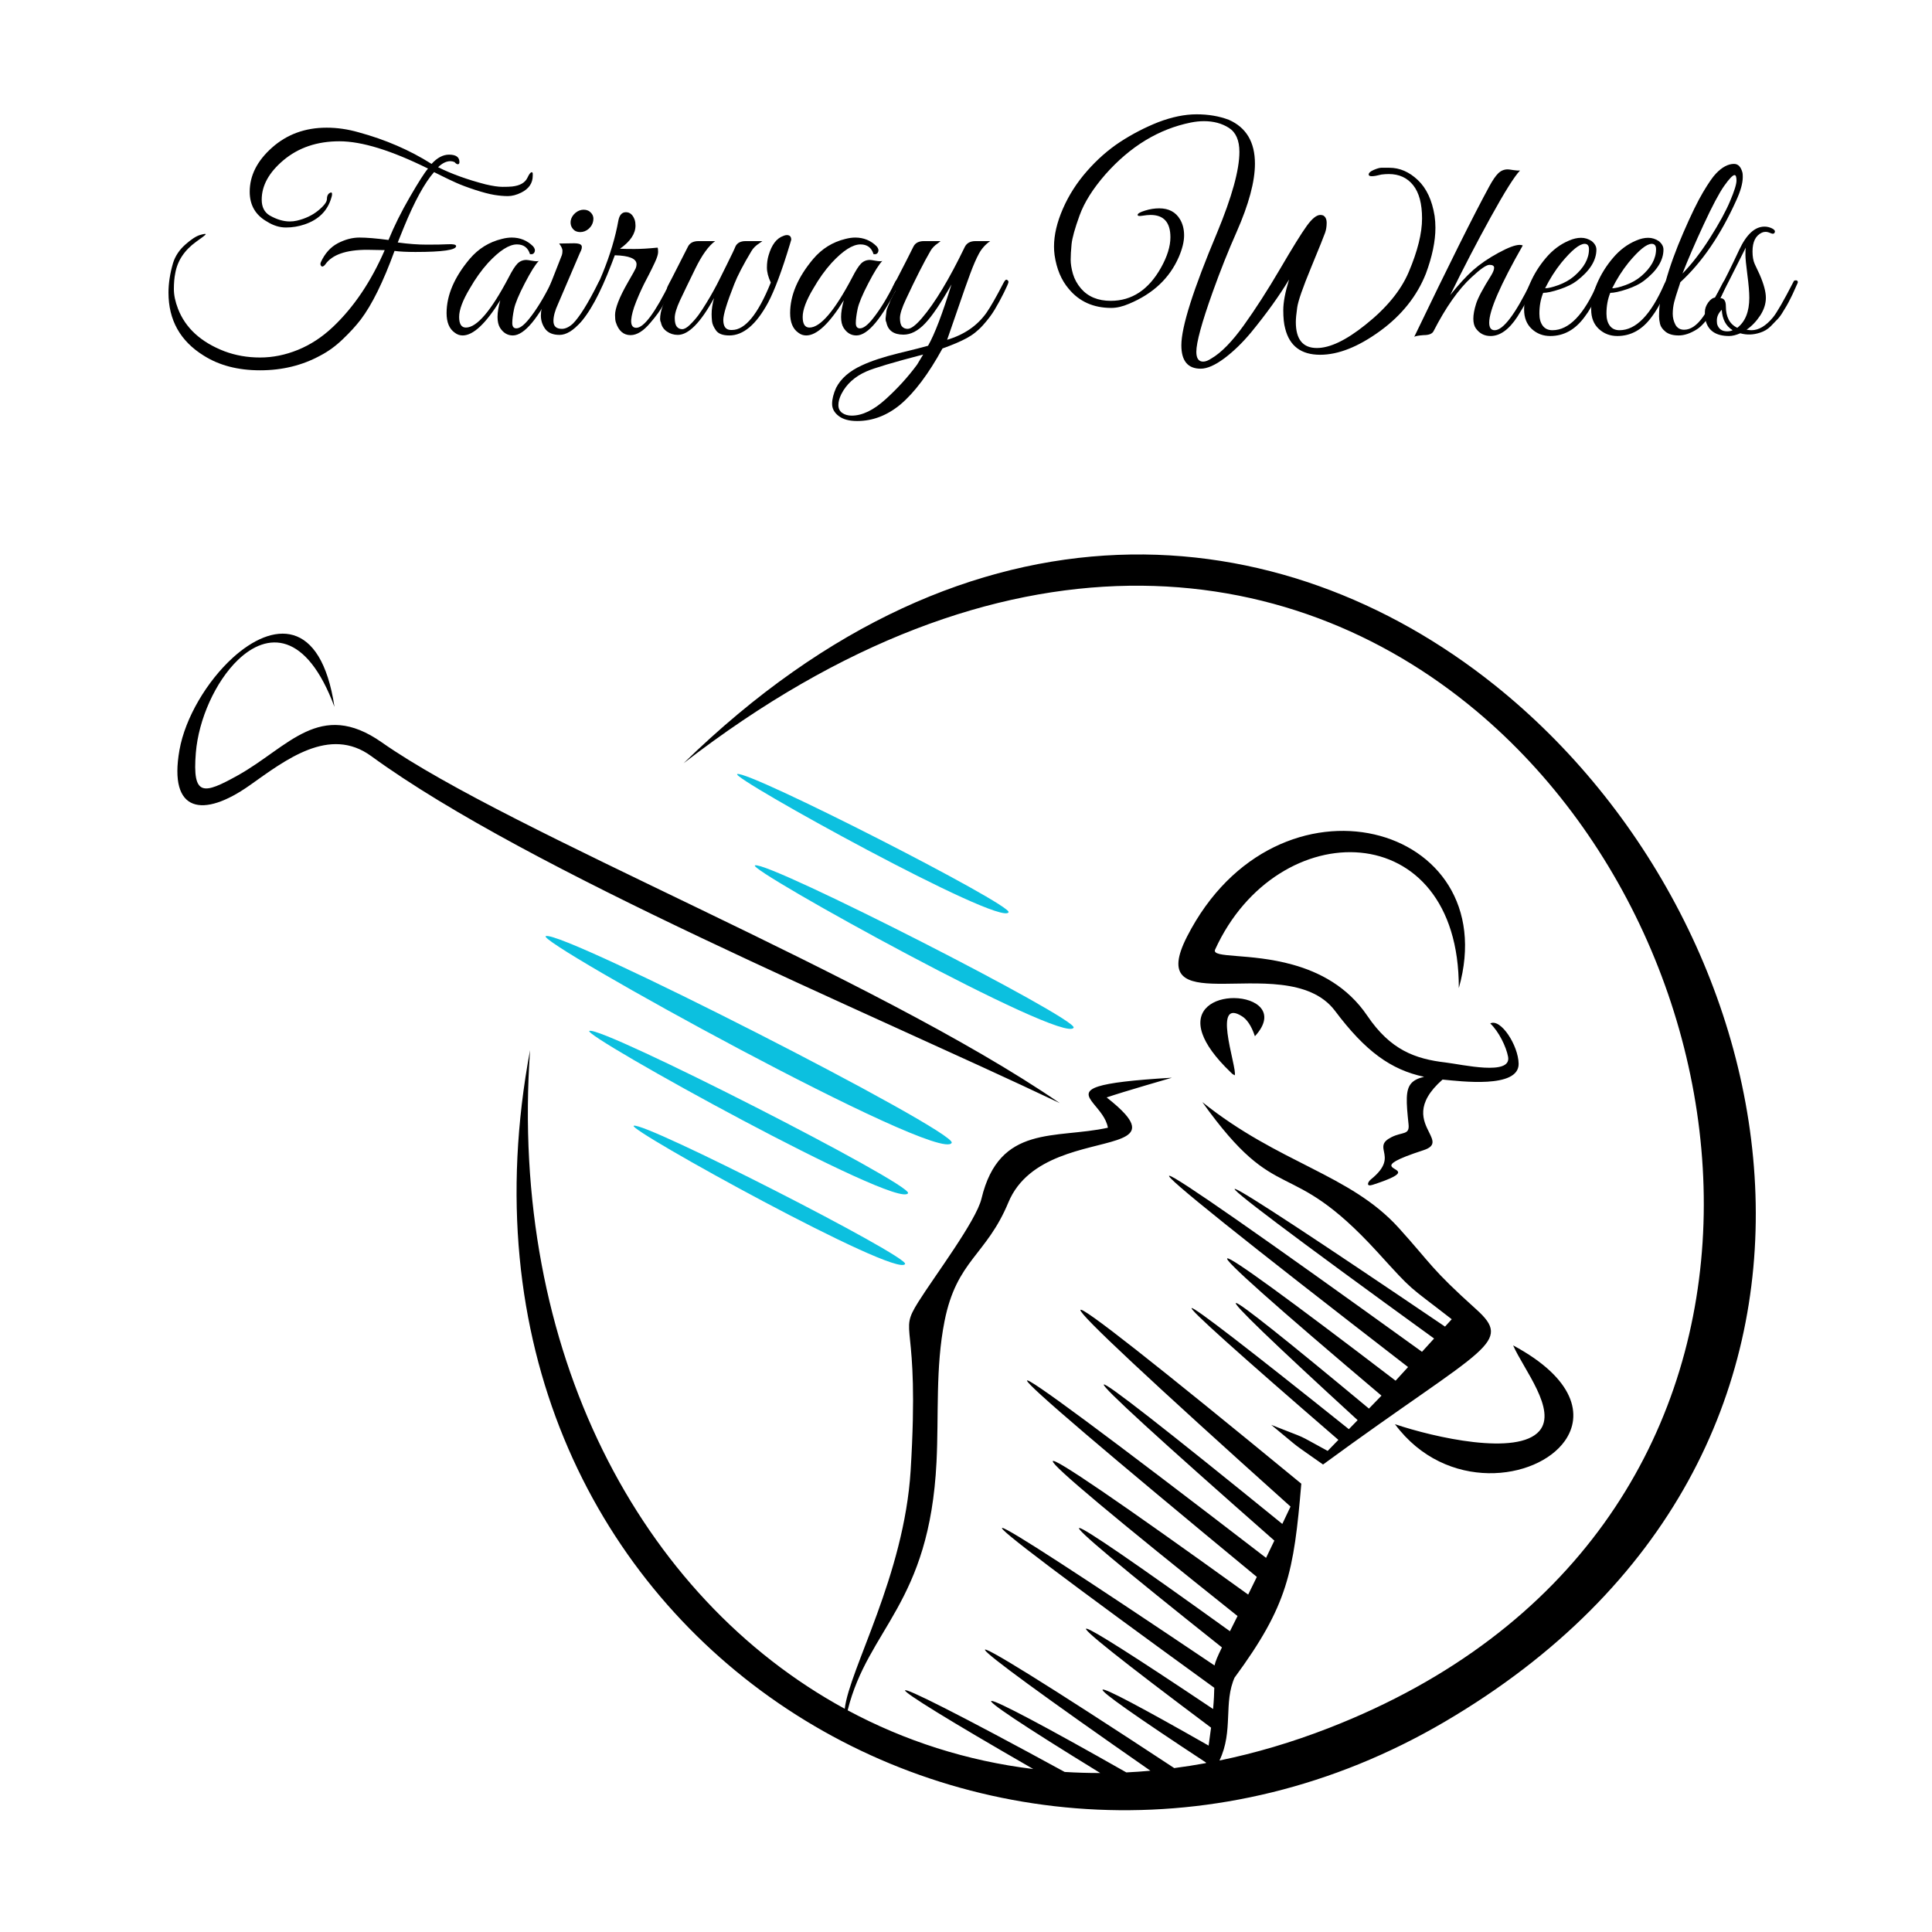 <svg xmlns="http://www.w3.org/2000/svg" xmlns:xlink="http://www.w3.org/1999/xlink" width="500" zoomAndPan="magnify" viewBox="0 0 375 375" height="500" preserveAspectRatio="xMidYMid meet" version="1.0"><defs><g/><clipPath id="f293492622"><path d="M 34.43 107.621 L 340.797 107.621 L 340.797 351.363 L 34.43 351.363 Z M 34.43 107.621 " clip-rule="nonzero"/></clipPath></defs><path fill="#0cc0df" d="M 114.406 200.094 C 116.91 199.164 177.086 229.875 176.25 231.59 C 174.59 235.012 112.59 200.762 114.406 200.094 Z M 123.012 218.508 C 125.145 217.719 176.391 243.871 175.68 245.332 C 174.262 248.246 121.461 219.078 123.012 218.508 Z M 146.547 167.973 C 149.051 167.039 209.227 197.75 208.391 199.465 C 206.727 202.887 144.727 168.637 146.547 167.973 Z M 143.098 150.246 C 141.547 150.816 194.352 179.98 195.766 177.066 C 196.477 175.609 145.23 149.453 143.098 150.246 Z M 105.945 181.699 C 103.629 182.551 182.605 226.176 184.723 221.816 C 185.785 219.637 109.137 180.516 105.945 181.699 " fill-opacity="1" fill-rule="evenodd"/><g clip-path="url(#f293492622)"><path fill="#000000" d="M 270.758 276.434 C 280.684 289.801 298.27 287.352 303.723 279.695 C 307.254 274.734 305.703 267.59 293.695 261.137 C 295.738 265.785 302.262 273.715 298.793 277.746 C 294.551 282.668 278.445 279.027 270.758 276.434 Z M 64.922 137.207 C 62.297 119.781 52.863 120.699 45.195 127.656 C 40.195 132.199 35.941 139.316 34.832 145.59 C 32.676 157.781 39.438 158.824 48.492 152.414 C 55.445 147.492 63.961 140.852 72.059 146.762 C 102.707 169.113 168.008 196.176 205.699 214.109 C 169.34 189.184 99.371 161.797 74.078 144.074 C 62.07 135.668 55.973 145.035 46.16 150.5 C 39.48 154.219 37.312 154.684 38.012 146.117 C 38.539 139.617 41.832 132.281 46.172 128.105 C 51.906 122.586 59.473 122.566 64.922 137.207 Z M 243.578 201.133 C 242.852 198.957 241.953 197.82 241.102 197.277 C 238.258 195.461 237.902 197.637 238.262 200.566 C 238.668 203.871 239.98 208.141 239.648 208.715 L 239.637 208.715 C 239.016 208.32 239.32 208.562 238.863 208.121 C 235.785 205.16 234.098 202.695 233.395 200.691 C 231.688 195.848 235.699 193.703 239.535 193.727 C 243.805 193.75 247.863 196.461 243.578 201.133 Z M 280.477 257.492 L 281.781 256.062 C 272.875 249.133 274.664 251.043 267.316 242.977 C 249.816 223.836 248.293 234.828 233.371 213.914 C 248.293 225.879 262.012 227.871 271.48 238.32 C 278.004 245.547 277.637 246.129 286.516 254.121 C 290.113 257.352 290.562 259.18 286.57 262.758 C 282.297 266.594 272.906 272.457 256.801 284.262 C 249.965 279.422 253.324 281.984 246.742 276.562 C 254.559 279.676 250.922 277.949 257.699 281.621 L 259.781 279.48 C 240.188 262.547 230.699 254.02 231.312 253.898 C 231.906 253.777 242.078 261.613 261.812 277.402 L 263.516 275.652 C 246.859 260.391 239 252.812 239.938 252.914 C 240.812 253.012 249.406 259.844 265.711 273.406 L 268.145 270.895 C 247.352 253.312 237.379 244.426 238.23 244.25 C 239.051 244.078 249.938 251.992 270.883 267.992 L 273.305 265.344 C 241.141 240.484 225.703 228.109 226.984 228.215 C 228.199 228.316 244.543 239.703 276.008 262.383 L 278.355 259.805 C 250.707 239.766 237.875 230.098 239.84 230.805 C 241.59 231.438 255.145 240.332 280.477 257.492 Z M 132.684 148.148 C 188.719 93.461 248.906 100.047 290.062 132.934 C 349.336 180.289 369.152 282.184 280.348 334.234 C 193.586 385.082 81.672 317.164 102.887 203.832 C 98.797 262.117 124.211 310.004 163.965 331.668 C 164.867 323.973 175.504 305.777 176.754 285.438 C 178.602 255.375 174.133 259.25 178.266 252.672 C 181.395 247.691 189.48 236.965 190.504 232.66 C 193.977 218.133 204.91 221.125 215.043 218.891 C 214.723 217.02 213.297 215.516 212.301 214.281 C 211.105 212.805 210.531 211.719 213.227 210.867 C 215.398 210.184 219.684 209.648 227.469 209.184 C 227.273 209.246 218.082 211.887 214.801 213.012 C 216.418 214.281 217.594 215.348 218.391 216.246 C 220.887 219.078 219.672 220.312 216.758 221.293 C 211.227 223.164 199.578 224.121 195.73 233.379 C 191.445 243.707 185.695 244.562 183.336 256.43 C 181.551 265.414 182.23 274.641 181.777 283.754 C 180.41 311.402 168.496 315.988 164.531 331.969 C 175.555 337.887 187.668 341.801 200.555 343.367 C 183.918 333.797 175.703 328.676 175.672 328.117 C 175.629 327.492 186.078 332.707 206.652 343.934 C 208.93 344.074 211.234 344.145 213.559 344.141 C 198.191 334.715 191.289 330.035 192.516 330.152 C 193.707 330.266 202.508 334.875 218.621 344.023 C 220.168 343.953 221.73 343.836 223.293 343.695 C 202.391 329.152 191.699 321.285 191.195 320.289 C 190.625 319.172 202.879 326.703 227.918 343.184 C 229.953 342.918 232.004 342.598 234.062 342.219 L 234.086 342.109 C 220.266 333.02 213.582 328.301 214.023 327.961 C 214.449 327.641 221.305 331.254 234.594 338.82 C 234.777 337.547 234.938 336.387 235.066 335.336 C 217.562 322.223 209.523 315.82 210.953 316.129 C 212.164 316.398 220.34 321.594 235.461 331.719 C 235.621 329.957 235.676 328.625 235.691 327.598 C 206.91 306.723 193.207 296.379 194.57 296.57 C 195.809 296.746 209.539 305.648 235.742 323.27 C 235.906 322.488 236.301 321.555 237.176 319.762 C 217.617 304.207 208.402 296.484 209.52 296.582 C 210.555 296.672 220.293 303.355 238.73 316.621 L 240.207 313.672 C 216.188 294.508 204.238 284.492 204.344 283.629 C 204.449 282.754 217.098 291.375 242.27 309.508 L 243.949 306.078 C 214.43 281.703 199.559 269.012 199.348 268.004 C 199.133 266.965 214.594 278.418 245.742 302.379 L 247.352 299.031 C 224.906 279.289 213.879 269.188 214.246 268.738 C 214.613 268.301 226.16 277.312 248.895 295.793 L 250.492 292.426 C 223.109 267.852 209.52 255.137 209.711 254.27 C 209.902 253.398 224.191 264.633 252.582 287.984 C 251.125 305.223 249.945 311.602 239.637 325.617 L 239.688 325.484 C 237.395 330.527 239.473 335.914 236.699 341.711 C 243.664 340.281 250.746 338.199 257.918 335.41 C 354.258 297.957 345.512 187.336 286.512 137.961 C 250.094 107.48 194.512 100.336 132.684 148.148 Z M 283.156 191.789 C 292.223 159.777 247.891 147.578 230.402 181.797 C 226.324 189.785 230.199 190.883 236.445 190.949 C 243.73 191.02 254.238 189.695 259.137 196.219 C 265.016 204.047 269.953 207.633 276.418 209.008 C 275.273 209.277 274.484 209.66 273.957 210.234 C 272.781 211.527 272.938 213.836 273.398 218.215 C 273.629 220.363 272.242 219.641 270.109 220.711 C 268.238 221.645 268.414 222.477 268.629 223.539 C 268.887 224.809 269.207 226.414 266.094 228.918 C 265.465 229.426 265.094 230.414 266.457 229.965 C 268.418 229.328 269.652 228.836 270.395 228.449 C 271.824 227.703 271.426 227.336 270.871 226.996 C 270.23 226.598 269.379 226.227 270.969 225.328 C 271.848 224.828 273.477 224.172 276.305 223.25 C 278.684 222.473 278.184 221.387 277.402 219.816 C 276.281 217.566 274.586 214.312 279.996 209.543 C 283.438 209.863 294.84 211.352 294.766 206.469 C 294.711 202.93 291.293 197.613 289.258 198.648 C 290.918 200.219 292.359 203.168 292.719 205.125 C 293.41 208.879 283.754 206.602 280.625 206.234 C 274.648 205.539 269.883 203.785 265.402 197.172 C 261.551 191.477 256.082 188.68 250.898 187.238 C 242.629 184.93 235.059 186.051 235.855 184.305 C 247.934 157.832 283.242 158.141 283.156 191.789 " fill-opacity="1" fill-rule="evenodd"/></g><g fill="#000000" fill-opacity="1"><g transform="translate(30, 65.001)"><g><path d="M 53.078 -32.281 C 45.953 -35.812 40.219 -37.578 35.875 -37.578 C 31.539 -37.578 27.91 -36.344 24.984 -33.875 C 22.191 -31.508 20.797 -28.969 20.797 -26.25 C 20.797 -24.832 21.305 -23.812 22.328 -23.188 C 23.703 -22.406 25.008 -22.016 26.25 -22.016 C 26.707 -22.016 27.164 -22.066 27.625 -22.172 C 29.25 -22.555 30.625 -23.207 31.75 -24.125 C 32.883 -25.051 33.453 -25.797 33.453 -26.359 C 33.453 -26.922 33.617 -27.305 33.953 -27.516 C 34.285 -27.734 34.453 -27.664 34.453 -27.312 C 34.453 -27.094 34.398 -26.844 34.297 -26.562 C 33.555 -24.062 31.828 -22.352 29.109 -21.438 C 27.941 -21.039 26.738 -20.844 25.5 -20.844 C 24.27 -20.844 23.055 -21.219 21.859 -21.969 C 19.598 -23.238 18.469 -25.176 18.469 -27.781 C 18.469 -30.926 19.914 -33.785 22.812 -36.359 C 25.707 -38.93 29.234 -40.219 33.391 -40.219 C 35.441 -40.219 37.504 -39.922 39.578 -39.328 C 44.805 -37.91 49.535 -35.863 53.766 -33.188 C 54.859 -34.383 55.988 -34.984 57.156 -34.984 C 58.457 -34.984 59.129 -34.539 59.172 -33.656 C 59.203 -33.27 59.078 -33.094 58.797 -33.125 C 58.617 -33.164 58.426 -33.305 58.219 -33.547 C 57.938 -33.66 57.672 -33.719 57.422 -33.719 C 56.641 -33.719 55.844 -33.328 55.031 -32.547 C 57.645 -31.242 60.719 -30.133 64.25 -29.219 C 65.625 -28.895 66.719 -28.734 67.531 -28.734 C 68.344 -28.734 68.957 -28.754 69.375 -28.797 C 70.926 -28.961 71.93 -29.539 72.391 -30.531 C 72.641 -31.062 72.859 -31.391 73.047 -31.516 C 73.242 -31.641 73.363 -31.578 73.406 -31.328 C 73.406 -31.223 73.406 -31.082 73.406 -30.906 C 73.406 -29.457 72.664 -28.363 71.188 -27.625 C 70.258 -27.164 69.391 -26.938 68.578 -26.938 C 67.773 -26.938 66.895 -27.016 65.938 -27.172 C 64.988 -27.328 63.754 -27.648 62.234 -28.141 C 60.711 -28.641 59.477 -29.102 58.531 -29.531 C 57.582 -29.957 56.648 -30.398 55.734 -30.859 L 54.25 -31.594 C 52.414 -29.508 50.457 -25.926 48.375 -20.844 C 47.695 -19.156 47.305 -18.188 47.203 -17.938 C 49.254 -17.656 51.145 -17.516 52.875 -17.516 C 54.602 -17.516 55.969 -17.539 56.969 -17.594 C 57.977 -17.645 58.5 -17.531 58.531 -17.25 C 58.562 -16.477 55.93 -16.094 50.641 -16.094 C 48.953 -16.094 47.598 -16.16 46.578 -16.297 C 44.391 -10.297 42.203 -5.852 40.016 -2.969 C 39.098 -1.77 37.945 -0.508 36.562 0.812 C 35.188 2.145 33.723 3.211 32.172 4.016 C 28.68 5.922 24.785 6.875 20.484 6.875 C 16.18 6.875 12.531 5.922 9.531 4.016 C 4.977 1.191 2.703 -2.879 2.703 -8.203 C 2.703 -10.004 3 -11.926 3.594 -13.969 C 4.02 -15.312 4.805 -16.492 5.953 -17.516 C 7.098 -18.535 8.055 -19.16 8.828 -19.391 C 9.609 -19.617 9.973 -19.66 9.922 -19.516 C 9.867 -19.379 9.258 -18.906 8.094 -18.094 C 5.801 -16.438 4.441 -14.391 4.016 -11.953 C 3.836 -11.078 3.75 -10.055 3.75 -8.891 C 3.75 -7.723 4.016 -6.453 4.547 -5.078 C 5.992 -1.336 8.992 1.41 13.547 3.172 C 15.703 3.984 18.016 4.391 20.484 4.391 C 22.953 4.391 25.398 3.895 27.828 2.906 C 30.266 1.914 32.523 0.438 34.609 -1.531 C 38.672 -5.375 42.023 -10.348 44.672 -16.453 L 41.281 -16.516 C 37.156 -16.516 34.438 -15.562 33.125 -13.656 C 32.812 -13.27 32.555 -13.172 32.359 -13.359 C 32.172 -13.555 32.145 -13.812 32.281 -14.125 C 33.062 -15.82 34.156 -17.039 35.562 -17.781 C 36.977 -18.52 38.379 -18.891 39.766 -18.891 C 41.16 -18.891 43.039 -18.734 45.406 -18.422 C 46.5 -21.098 47.883 -23.883 49.562 -26.781 C 51.238 -29.676 52.41 -31.508 53.078 -32.281 Z M 53.078 -32.281 "/></g></g></g><g fill="#000000" fill-opacity="1"><g transform="translate(85.462, 65.001)"><g><path d="M 19.109 -14.344 C 18.473 -13.707 17.57 -12.27 16.406 -10.031 C 15.238 -7.789 14.539 -6.113 14.312 -5 C 14.082 -3.883 13.969 -2.984 13.969 -2.297 C 13.969 -1.609 14.234 -1.266 14.766 -1.266 C 15.43 -1.266 16.258 -1.883 17.25 -3.125 C 18.695 -4.926 20.129 -7.27 21.547 -10.156 C 21.68 -10.477 21.836 -10.656 22.016 -10.688 C 22.297 -10.789 22.438 -10.688 22.438 -10.375 C 22.438 -10.195 22.383 -9.984 22.281 -9.734 C 19.031 -3.172 16.297 0.109 14.078 0.109 C 13.055 0.109 12.227 -0.383 11.594 -1.375 C 11.27 -1.906 11.109 -2.609 11.109 -3.484 C 11.109 -4.367 11.285 -5.445 11.641 -6.719 C 8.816 -2.164 6.383 0.109 4.344 0.109 C 3.781 0.109 3.27 -0.066 2.812 -0.422 C 1.75 -1.16 1.219 -2.43 1.219 -4.234 C 1.219 -7.691 2.719 -11.203 5.719 -14.766 C 7.406 -16.742 9.484 -18.031 11.953 -18.625 C 12.629 -18.801 13.266 -18.891 13.859 -18.891 C 15.484 -18.891 16.863 -18.328 18 -17.203 C 18.344 -16.816 18.441 -16.445 18.297 -16.094 C 18.16 -15.738 17.863 -15.598 17.406 -15.672 C 17.02 -16.93 16.176 -17.562 14.875 -17.562 C 13.352 -17.562 11.484 -16.363 9.266 -13.969 C 7.992 -12.562 6.812 -10.906 5.719 -9 C 4.344 -6.707 3.656 -4.867 3.656 -3.484 C 3.656 -2.109 4.094 -1.422 4.969 -1.422 C 7.094 -1.422 9.863 -4.672 13.281 -11.172 C 13.945 -12.473 14.508 -13.359 14.969 -13.828 C 15.438 -14.305 16.02 -14.547 16.719 -14.547 C 16.863 -14.547 17.227 -14.492 17.812 -14.391 C 18.395 -14.285 18.828 -14.27 19.109 -14.344 Z M 19.109 -14.344 "/></g></g></g><g fill="#000000" fill-opacity="1"><g transform="translate(103.985, 65.001)"><g><path d="M 10.266 -20.578 C 9.773 -20.16 9.227 -19.953 8.625 -19.953 C 8.031 -19.953 7.555 -20.16 7.203 -20.578 C 6.848 -21.004 6.707 -21.52 6.781 -22.125 C 6.883 -22.719 7.18 -23.227 7.672 -23.656 C 8.172 -24.082 8.719 -24.297 9.312 -24.297 C 9.914 -24.297 10.398 -24.082 10.766 -23.656 C 11.141 -23.227 11.27 -22.711 11.156 -22.109 C 11.051 -21.516 10.754 -21.004 10.266 -20.578 Z M 5.078 -1.172 C 5.754 -1.172 6.461 -1.504 7.203 -2.172 C 8.504 -3.473 10.16 -6.133 12.172 -10.156 C 12.422 -10.688 12.664 -10.848 12.906 -10.641 C 12.977 -10.566 13.016 -10.453 13.016 -10.297 C 13.016 -10.141 12.875 -9.75 12.594 -9.125 C 12.312 -8.508 12.055 -7.953 11.828 -7.453 C 11.598 -6.961 11.156 -6.16 10.5 -5.047 C 9.852 -3.941 9.266 -3.086 8.734 -2.484 C 7.285 -0.828 5.914 0 4.625 0 C 3.344 0 2.414 -0.383 1.844 -1.156 C 1.281 -1.938 1 -2.801 1 -3.75 C 1 -4.707 1.227 -5.75 1.688 -6.875 L 5.078 -15.5 C 5.148 -15.719 5.188 -16 5.188 -16.344 C 5.188 -16.695 4.973 -17.16 4.547 -17.734 L 7.469 -17.781 C 8.27 -17.781 8.742 -17.629 8.891 -17.328 C 9.035 -17.023 8.93 -16.555 8.578 -15.922 L 4.344 -6.031 C 3.738 -4.727 3.438 -3.617 3.438 -2.703 C 3.438 -1.68 3.984 -1.172 5.078 -1.172 Z M 5.078 -1.172 "/></g></g></g><g fill="#000000" fill-opacity="1"><g transform="translate(113.193, 65.001)"><g><path d="M 10.156 -21.219 C 10.156 -19.633 9.148 -18.133 7.141 -16.719 C 7.848 -16.688 8.789 -16.672 9.969 -16.672 C 11.156 -16.672 12.645 -16.758 14.438 -16.938 C 14.508 -16.832 14.547 -16.551 14.547 -16.094 C 14.547 -15.633 14.332 -14.953 13.906 -14.047 C 13.488 -13.148 13.109 -12.375 12.766 -11.719 C 12.43 -11.07 12.113 -10.457 11.812 -9.875 C 11.52 -9.289 11.188 -8.57 10.812 -7.719 C 10.445 -6.875 10.141 -6.098 9.891 -5.391 C 9.004 -2.711 9.145 -1.375 10.312 -1.375 C 11.789 -1.375 13.977 -4.32 16.875 -10.219 C 17.125 -10.676 17.328 -10.848 17.484 -10.734 C 17.641 -10.629 17.719 -10.5 17.719 -10.344 C 17.719 -10.188 17.488 -9.641 17.031 -8.703 C 16.57 -7.766 16.078 -6.801 15.547 -5.812 C 15.023 -4.832 14.195 -3.688 13.062 -2.375 C 11.719 -0.758 10.43 0.047 9.203 0.047 C 7.828 0.047 6.875 -0.781 6.344 -2.438 C 6.238 -2.75 6.188 -3.223 6.188 -3.859 C 6.188 -4.492 6.391 -5.336 6.797 -6.391 C 7.203 -7.453 7.844 -8.742 8.719 -10.266 C 9.602 -11.785 10.098 -12.676 10.203 -12.938 C 10.305 -13.207 10.359 -13.461 10.359 -13.703 C 10.359 -14.797 8.953 -15.379 6.141 -15.453 L 5.5 -13.766 C 3.27 -7.941 1.133 -4.039 -0.906 -2.062 C -1.258 -1.75 -1.438 -1.852 -1.438 -2.375 C -1.438 -2.488 -1.398 -2.613 -1.328 -2.75 C 0.648 -5.363 2.359 -8.453 3.797 -12.016 C 5.242 -15.578 6.254 -18.961 6.828 -22.172 C 7.035 -23.266 7.523 -23.812 8.297 -23.812 C 9.078 -23.812 9.645 -23.316 10 -22.328 C 10.102 -22.016 10.156 -21.645 10.156 -21.219 Z M 10.156 -21.219 "/></g></g></g><g fill="#000000" fill-opacity="1"><g transform="translate(126.953, 65.001)"><g><path d="M 26.625 -18.469 L 26.359 -17.562 C 24.805 -12.414 23.395 -8.645 22.125 -6.25 C 19.832 -2.008 17.328 0.109 14.609 0.109 C 13.336 0.109 12.473 -0.219 12.016 -0.875 C 11.555 -1.531 11.301 -2.117 11.25 -2.641 C 11.195 -3.172 11.172 -3.629 11.172 -4.016 C 11.172 -4.973 11.328 -6.016 11.641 -7.141 C 9.035 -2.379 6.691 0 4.609 0 C 3.828 0 3.117 -0.219 2.484 -0.656 C 1.848 -1.102 1.461 -1.695 1.328 -2.438 C 1.223 -2.613 1.172 -2.82 1.172 -3.062 C 1.172 -4.582 1.82 -6.422 3.125 -8.578 C 2.562 -8.578 2.398 -8.859 2.641 -9.422 L 3.594 -11.266 C 5.32 -14.66 6.312 -16.602 6.562 -17.094 C 6.914 -17.832 7.602 -18.203 8.625 -18.203 L 11.859 -18.203 C 10.586 -17.285 9.305 -15.508 8.016 -12.875 C 6.734 -10.25 5.742 -8.195 5.047 -6.719 C 4.359 -5.238 4.016 -4.098 4.016 -3.297 C 4.016 -2.504 4.145 -1.941 4.406 -1.609 C 4.676 -1.273 5.023 -1.109 5.453 -1.109 C 5.879 -1.109 6.391 -1.398 6.984 -1.984 C 7.586 -2.566 8.133 -3.191 8.625 -3.859 C 9.113 -4.535 9.613 -5.297 10.125 -6.141 C 10.645 -6.984 11.113 -7.785 11.531 -8.547 C 11.957 -9.305 12.414 -10.188 12.906 -11.188 C 13.406 -12.195 13.797 -12.984 14.078 -13.547 C 15.098 -15.598 15.66 -16.781 15.766 -17.094 C 16.086 -17.832 16.758 -18.203 17.781 -18.203 L 21.016 -18.203 C 20.941 -18.129 20.742 -17.988 20.422 -17.781 C 19.723 -17.32 19.211 -16.812 18.891 -16.25 C 17.305 -13.602 16.195 -11.469 15.562 -9.844 C 14.145 -6.25 13.438 -3.938 13.438 -2.906 C 13.438 -1.633 13.914 -0.984 14.875 -0.953 C 14.945 -0.953 15.035 -0.953 15.141 -0.953 C 17.68 -0.953 20.188 -4.02 22.656 -10.156 C 22.156 -11.219 21.906 -12.188 21.906 -13.062 C 21.906 -13.945 22.016 -14.742 22.234 -15.453 C 22.828 -17.492 23.773 -18.742 25.078 -19.203 C 25.328 -19.316 25.555 -19.375 25.766 -19.375 C 26.336 -19.375 26.625 -19.07 26.625 -18.469 Z M 26.625 -18.469 "/></g></g></g><g fill="#000000" fill-opacity="1"><g transform="translate(152.144, 65.001)"><g><path d="M 19.109 -14.344 C 18.473 -13.707 17.57 -12.27 16.406 -10.031 C 15.238 -7.789 14.539 -6.113 14.312 -5 C 14.082 -3.883 13.969 -2.984 13.969 -2.297 C 13.969 -1.609 14.234 -1.266 14.766 -1.266 C 15.43 -1.266 16.258 -1.883 17.25 -3.125 C 18.695 -4.926 20.129 -7.27 21.547 -10.156 C 21.68 -10.477 21.836 -10.656 22.016 -10.688 C 22.297 -10.789 22.438 -10.688 22.438 -10.375 C 22.438 -10.195 22.383 -9.984 22.281 -9.734 C 19.031 -3.172 16.297 0.109 14.078 0.109 C 13.055 0.109 12.227 -0.383 11.594 -1.375 C 11.27 -1.906 11.109 -2.609 11.109 -3.484 C 11.109 -4.367 11.285 -5.445 11.641 -6.719 C 8.816 -2.164 6.383 0.109 4.344 0.109 C 3.781 0.109 3.27 -0.066 2.812 -0.422 C 1.75 -1.16 1.219 -2.43 1.219 -4.234 C 1.219 -7.691 2.719 -11.203 5.719 -14.766 C 7.406 -16.742 9.484 -18.031 11.953 -18.625 C 12.629 -18.801 13.266 -18.891 13.859 -18.891 C 15.484 -18.891 16.863 -18.328 18 -17.203 C 18.344 -16.816 18.441 -16.445 18.297 -16.094 C 18.16 -15.738 17.863 -15.598 17.406 -15.672 C 17.02 -16.93 16.176 -17.562 14.875 -17.562 C 13.352 -17.562 11.484 -16.363 9.266 -13.969 C 7.992 -12.562 6.812 -10.906 5.719 -9 C 4.344 -6.707 3.656 -4.867 3.656 -3.484 C 3.656 -2.109 4.094 -1.422 4.969 -1.422 C 7.094 -1.422 9.863 -4.672 13.281 -11.172 C 13.945 -12.473 14.508 -13.359 14.969 -13.828 C 15.438 -14.305 16.02 -14.547 16.719 -14.547 C 16.863 -14.547 17.227 -14.492 17.812 -14.391 C 18.395 -14.285 18.828 -14.27 19.109 -14.344 Z M 19.109 -14.344 "/></g></g></g><g fill="#000000" fill-opacity="1"><g transform="translate(170.667, 65.001)"><g><path d="M -4.297 16.719 C -5.848 16.719 -7.047 16.391 -7.891 15.734 C -8.734 15.086 -9.156 14.305 -9.156 13.391 C -9.156 12.473 -8.895 11.43 -8.375 10.266 C -7.445 8.461 -5.785 7.016 -3.391 5.922 C -1.586 5.078 0.789 4.289 3.75 3.562 C 6.719 2.844 8.625 2.359 9.469 2.109 C 10.738 -0.109 12.254 -4.078 14.016 -9.797 C 11.973 -6.191 10.266 -3.664 8.891 -2.219 C 7.516 -0.77 6.117 -0.047 4.703 -0.047 C 2.797 -0.047 1.688 -0.844 1.375 -2.438 C 1.227 -2.688 1.191 -3.055 1.266 -3.547 C 1.336 -4.035 1.379 -4.383 1.391 -4.594 C 1.41 -4.812 1.523 -5.156 1.734 -5.625 C 1.953 -6.102 2.094 -6.453 2.156 -6.672 C 2.551 -7.484 2.891 -8.117 3.172 -8.578 C 2.609 -8.578 2.445 -8.859 2.688 -9.422 L 3.641 -11.266 C 4.836 -13.566 5.828 -15.508 6.609 -17.094 C 6.961 -17.832 7.648 -18.203 8.672 -18.203 L 11.906 -18.203 C 11.832 -18.129 11.656 -17.988 11.375 -17.781 C 10.738 -17.352 10.258 -16.859 9.938 -16.297 C 8.664 -14.109 7.082 -10.988 5.188 -6.938 C 4.406 -5.281 4.016 -4.062 4.016 -3.281 C 4.016 -2.5 4.145 -1.953 4.406 -1.641 C 4.676 -1.328 5.039 -1.172 5.5 -1.172 C 6.164 -1.172 7.098 -1.875 8.297 -3.281 C 10.805 -6.207 13.578 -10.812 16.609 -17.094 C 16.992 -17.832 17.68 -18.203 18.672 -18.203 L 21.531 -18.203 C 20.613 -17.566 19.891 -16.766 19.359 -15.797 C 18.828 -14.828 18.254 -13.508 17.641 -11.844 C 17.023 -10.188 16.25 -7.984 15.312 -5.234 C 14.375 -2.484 13.66 -0.422 13.172 0.953 C 16.484 -0.035 19.023 -1.781 20.797 -4.281 C 21.566 -5.375 22.676 -7.316 24.125 -10.109 C 24.375 -10.598 24.594 -10.789 24.781 -10.688 C 24.977 -10.582 25.078 -10.441 25.078 -10.266 C 25.078 -10.086 24.785 -9.406 24.203 -8.219 C 23.617 -7.039 23.023 -5.945 22.422 -4.938 C 21.828 -3.938 21.051 -2.906 20.094 -1.844 C 19.145 -0.789 18.086 0.039 16.922 0.656 C 15.766 1.281 14.211 1.941 12.266 2.641 C 9.555 7.586 6.82 11.223 4.062 13.547 C 1.488 15.66 -1.297 16.719 -4.297 16.719 Z M -7.359 11.484 C -7.742 12.254 -7.938 12.969 -7.938 13.625 C -7.938 14.281 -7.691 14.785 -7.203 15.141 C -6.711 15.492 -6.094 15.672 -5.344 15.672 C -3.301 15.672 -1.117 14.617 1.203 12.516 C 3.535 10.41 5.582 8.16 7.344 5.766 L 8.516 3.812 C 2.691 5.332 -0.977 6.426 -2.5 7.094 C -4.75 8.082 -6.367 9.547 -7.359 11.484 Z M -7.359 11.484 "/></g></g></g><g fill="#000000" fill-opacity="1"><g transform="translate(205.489, 65.001)"><g><path d="M 46.031 -2.484 C 46.031 0.867 47.391 2.547 50.109 2.547 C 52.648 2.547 55.789 1.047 59.531 -1.953 C 63.625 -5.203 66.43 -8.625 67.953 -12.219 C 69.672 -16.281 70.531 -19.738 70.531 -22.594 C 70.531 -25.457 69.957 -27.609 68.812 -29.047 C 67.664 -30.492 66.086 -31.219 64.078 -31.219 C 63.617 -31.219 63.145 -31.188 62.656 -31.125 C 61.812 -30.906 61.188 -30.797 60.781 -30.797 C 60.375 -30.797 60.172 -30.906 60.172 -31.125 C 60.172 -31.438 60.492 -31.734 61.141 -32.016 C 61.797 -32.297 62.289 -32.438 62.625 -32.438 C 62.957 -32.438 63.227 -32.438 63.438 -32.438 C 63.656 -32.438 63.906 -32.438 64.188 -32.438 C 66.195 -32.438 68.039 -31.641 69.719 -30.047 C 71.395 -28.461 72.477 -26.141 72.969 -23.078 C 73.07 -22.336 73.125 -21.578 73.125 -20.797 C 73.125 -18.18 72.508 -15.219 71.281 -11.906 C 69.551 -7.531 66.578 -3.805 62.359 -0.734 C 58.141 2.328 54.27 3.859 50.75 3.859 C 47.07 3.859 44.812 2.164 43.969 -1.219 C 43.719 -2.102 43.594 -3.301 43.594 -4.812 C 43.594 -6.332 43.969 -8.312 44.719 -10.75 C 42.812 -7.57 40.336 -4.129 37.297 -0.422 C 35.641 1.555 33.945 3.195 32.219 4.5 C 30.383 5.875 28.832 6.562 27.562 6.562 C 25.062 6.562 23.812 5.047 23.812 2.016 C 23.812 -1.547 26.117 -8.816 30.734 -19.797 C 33.629 -26.773 35.078 -32.016 35.078 -35.516 C 35.078 -37.766 34.395 -39.32 33.031 -40.188 C 31.676 -41.051 30.066 -41.484 28.203 -41.484 C 27.391 -41.484 26.539 -41.395 25.656 -41.219 C 19.414 -39.957 13.879 -36.594 9.047 -31.125 C 6.641 -28.363 4.977 -25.723 4.062 -23.203 C 3.145 -20.68 2.625 -18.812 2.5 -17.594 C 2.383 -16.375 2.328 -15.367 2.328 -14.578 C 2.328 -13.785 2.473 -12.875 2.766 -11.844 C 3.066 -10.82 3.586 -9.875 4.328 -9 C 5.703 -7.406 7.629 -6.609 10.109 -6.609 C 14.191 -6.609 17.438 -8.742 19.844 -13.016 C 21.07 -15.203 21.688 -17.18 21.688 -18.953 C 21.688 -21.836 20.398 -23.281 17.828 -23.281 C 17.398 -23.281 16.867 -23.227 16.234 -23.125 C 15.598 -23.02 15.297 -23.086 15.328 -23.328 C 15.367 -23.578 15.848 -23.844 16.766 -24.125 C 17.68 -24.414 18.598 -24.562 19.516 -24.562 C 21.359 -24.562 22.703 -23.852 23.547 -22.438 C 24.078 -21.551 24.344 -20.508 24.344 -19.312 C 24.344 -18.113 24.004 -16.723 23.328 -15.141 C 21.535 -11.004 18.305 -7.969 13.641 -6.031 C 12.41 -5.5 11.266 -5.234 10.203 -5.234 C 6.742 -5.234 3.992 -6.469 1.953 -8.938 C 0.504 -10.633 -0.41 -12.82 -0.797 -15.5 C -0.867 -16.031 -0.906 -16.578 -0.906 -17.141 C -0.906 -19.398 -0.332 -21.844 0.812 -24.469 C 1.957 -27.102 3.52 -29.547 5.5 -31.797 C 7.477 -34.055 9.629 -35.945 11.953 -37.469 C 14.285 -38.988 16.738 -40.258 19.312 -41.281 C 21.988 -42.301 24.473 -42.812 26.766 -42.812 C 29.066 -42.812 31.148 -42.457 33.016 -41.75 C 36.398 -40.27 38.094 -37.43 38.094 -33.234 C 38.094 -29.773 36.91 -25.363 34.547 -20 C 32.93 -16.363 31.379 -12.469 29.891 -8.312 C 27.773 -2.383 26.719 1.477 26.719 3.281 C 26.719 4.551 27.16 5.188 28.047 5.188 C 28.504 5.188 29.051 4.973 29.688 4.547 C 31.594 3.422 33.672 1.289 35.922 -1.844 C 38.18 -4.988 40.531 -8.641 42.969 -12.797 C 45.406 -16.961 47.133 -19.75 48.156 -21.156 C 49.176 -22.57 50.055 -23.281 50.797 -23.281 C 50.973 -23.281 51.148 -23.25 51.328 -23.188 C 51.785 -22.938 52.016 -22.457 52.016 -21.75 C 52.016 -21.039 51.914 -20.406 51.719 -19.844 C 51.531 -19.281 50.625 -17.031 49 -13.094 C 47.375 -9.164 46.473 -6.57 46.297 -5.312 C 46.117 -4.062 46.031 -3.117 46.031 -2.484 Z M 46.031 -2.484 "/></g></g></g><g fill="#000000" fill-opacity="1"><g transform="translate(276.616, 65.001)"><g><path d="M 12.438 -2.375 C 12.438 -1.395 12.789 -0.906 13.5 -0.906 C 15.156 -0.906 17.5 -4.008 20.531 -10.219 C 20.781 -10.707 21 -10.898 21.188 -10.797 C 21.383 -10.691 21.484 -10.551 21.484 -10.375 C 21.484 -10.195 21.281 -9.691 20.875 -8.859 C 20.469 -8.035 20.062 -7.242 19.656 -6.484 C 19.25 -5.723 18.66 -4.727 17.891 -3.5 C 16.266 -1.02 14.535 0.219 12.703 0.219 C 11.504 0.219 10.551 -0.273 9.844 -1.266 C 9.52 -1.723 9.359 -2.348 9.359 -3.141 C 9.359 -3.941 9.535 -4.906 9.891 -6.031 C 10.242 -7.164 11.219 -9 12.812 -11.531 C 13.195 -12.164 13.391 -12.664 13.391 -13.031 C 13.391 -13.406 13.086 -13.594 12.484 -13.594 C 11.891 -13.594 10.742 -12.801 9.047 -11.219 C 6.504 -8.895 4.035 -5.398 1.641 -0.734 C 1.391 -0.211 0.738 0.047 -0.312 0.047 C -1.27 0.117 -1.867 0.227 -2.109 0.375 C 4.586 -13.562 9.438 -23.285 12.438 -28.797 C 13.102 -30.023 13.691 -30.883 14.203 -31.375 C 14.723 -31.875 15.332 -32.125 16.031 -32.125 C 16.207 -32.125 16.578 -32.078 17.141 -31.984 C 17.711 -31.898 18.141 -31.875 18.422 -31.906 C 17.359 -30.812 15.457 -27.785 12.719 -22.828 C 9.988 -17.879 7.375 -12.848 4.875 -7.734 C 6.531 -9.805 8.02 -11.426 9.344 -12.594 C 10.664 -13.758 12.281 -14.863 14.188 -15.906 C 16.094 -16.945 17.484 -17.469 18.359 -17.469 C 18.578 -17.469 18.773 -17.43 18.953 -17.359 C 14.609 -9.734 12.438 -4.738 12.438 -2.375 Z M 12.438 -2.375 "/></g></g></g><g fill="#000000" fill-opacity="1"><g transform="translate(294.186, 65.001)"><g><path d="M 5.344 -8.156 C 4.852 -6.945 4.609 -5.602 4.609 -4.125 C 4.609 -3.133 4.828 -2.348 5.266 -1.766 C 5.703 -1.191 6.328 -0.906 7.141 -0.906 C 10.348 -0.906 13.258 -3.922 15.875 -9.953 C 16.125 -10.516 16.426 -10.758 16.781 -10.688 C 16.914 -10.656 16.984 -10.566 16.984 -10.422 C 16.984 -10.285 16.586 -9.359 15.797 -7.641 C 15.004 -5.93 14.203 -4.551 13.391 -3.5 C 11.586 -1.02 9.363 0.219 6.719 0.219 C 5.312 0.219 4.113 -0.238 3.125 -1.156 C 2.133 -2.082 1.641 -3.336 1.641 -4.922 C 1.641 -6.504 2.02 -8.188 2.781 -9.969 C 3.539 -11.75 4.57 -13.406 5.875 -14.938 C 7.176 -16.477 8.676 -17.602 10.375 -18.312 C 11.188 -18.664 11.961 -18.844 12.703 -18.844 C 13.441 -18.844 14.129 -18.629 14.766 -18.203 C 15.367 -17.711 15.672 -17.164 15.672 -16.562 C 15.672 -14.445 14.398 -12.422 11.859 -10.484 C 11.078 -9.879 9.977 -9.336 8.562 -8.859 C 7.156 -8.391 6.082 -8.156 5.344 -8.156 Z M 14.234 -16.625 C 14.234 -17.32 13.953 -17.672 13.391 -17.672 C 12.398 -17.672 10.898 -16.457 8.891 -14.031 C 7.691 -12.539 6.633 -10.879 5.719 -9.047 C 6.312 -9.047 7.18 -9.254 8.328 -9.672 C 9.484 -10.098 10.484 -10.664 11.328 -11.375 C 13.266 -13.031 14.234 -14.781 14.234 -16.625 Z M 14.234 -16.625 "/></g></g></g><g fill="#000000" fill-opacity="1"><g transform="translate(307.205, 65.001)"><g><path d="M 5.344 -8.156 C 4.852 -6.945 4.609 -5.602 4.609 -4.125 C 4.609 -3.133 4.828 -2.348 5.266 -1.766 C 5.703 -1.191 6.328 -0.906 7.141 -0.906 C 10.348 -0.906 13.258 -3.922 15.875 -9.953 C 16.125 -10.516 16.426 -10.758 16.781 -10.688 C 16.914 -10.656 16.984 -10.566 16.984 -10.422 C 16.984 -10.285 16.586 -9.359 15.797 -7.641 C 15.004 -5.93 14.203 -4.551 13.391 -3.5 C 11.586 -1.02 9.363 0.219 6.719 0.219 C 5.312 0.219 4.113 -0.238 3.125 -1.156 C 2.133 -2.082 1.641 -3.336 1.641 -4.922 C 1.641 -6.504 2.02 -8.188 2.781 -9.969 C 3.539 -11.75 4.57 -13.406 5.875 -14.938 C 7.176 -16.477 8.676 -17.602 10.375 -18.312 C 11.188 -18.664 11.961 -18.844 12.703 -18.844 C 13.441 -18.844 14.129 -18.629 14.766 -18.203 C 15.367 -17.711 15.672 -17.164 15.672 -16.562 C 15.672 -14.445 14.398 -12.422 11.859 -10.484 C 11.078 -9.879 9.977 -9.336 8.562 -8.859 C 7.156 -8.391 6.082 -8.156 5.344 -8.156 Z M 14.234 -16.625 C 14.234 -17.32 13.953 -17.672 13.391 -17.672 C 12.398 -17.672 10.898 -16.457 8.891 -14.031 C 7.691 -12.539 6.633 -10.879 5.719 -9.047 C 6.312 -9.047 7.18 -9.254 8.328 -9.672 C 9.484 -10.098 10.484 -10.664 11.328 -11.375 C 13.266 -13.031 14.234 -14.781 14.234 -16.625 Z M 14.234 -16.625 "/></g></g></g><g fill="#000000" fill-opacity="1"><g transform="translate(320.224, 65.001)"><g><path d="M 5.922 -10.219 C 5.891 -10.07 5.734 -9.582 5.453 -8.75 C 5.172 -7.926 4.93 -7.133 4.734 -6.375 C 4.547 -5.613 4.453 -4.852 4.453 -4.094 C 4.453 -3.344 4.625 -2.641 4.969 -1.984 C 5.32 -1.328 5.891 -1 6.672 -1 C 7.941 -1 9.176 -1.852 10.375 -3.562 C 11.57 -5.281 12.844 -7.461 14.188 -10.109 C 14.469 -10.598 14.734 -10.789 14.984 -10.688 C 15.148 -10.551 15.18 -10.367 15.078 -10.141 C 14.973 -9.91 14.754 -9.414 14.422 -8.656 C 14.086 -7.895 13.836 -7.363 13.672 -7.062 C 13.516 -6.758 13.234 -6.227 12.828 -5.469 C 12.422 -4.719 12.066 -4.156 11.766 -3.781 C 11.473 -3.414 11.07 -2.941 10.562 -2.359 C 10.051 -1.773 9.566 -1.344 9.109 -1.062 C 7.867 -0.281 6.703 0.109 5.609 0.109 C 4.516 0.109 3.664 -0.129 3.062 -0.609 C 2.469 -1.086 2.109 -1.598 1.984 -2.141 C 1.859 -2.691 1.797 -3.176 1.797 -3.594 C 1.797 -4.02 1.816 -4.566 1.859 -5.234 C 1.961 -6.367 2.18 -7.461 2.516 -8.516 C 2.848 -9.578 3.031 -10.176 3.062 -10.312 C 3.875 -13.25 5.031 -16.441 6.531 -19.891 C 8.031 -23.348 9.301 -25.953 10.344 -27.703 C 11.383 -29.453 12.207 -30.645 12.812 -31.281 C 14.008 -32.551 15.191 -33.188 16.359 -33.188 C 17.16 -33.188 17.707 -32.602 18 -31.438 C 18.031 -31.227 18.047 -30.961 18.047 -30.641 C 18.047 -29.441 17.625 -27.926 16.781 -26.094 C 13.738 -19.352 10.117 -14.062 5.922 -10.219 Z M 6.344 -11.906 C 8.145 -13.738 9.926 -16.047 11.688 -18.828 C 13.457 -21.617 14.754 -23.992 15.578 -25.953 C 16.41 -27.91 16.828 -29.242 16.828 -29.953 C 16.828 -30.66 16.703 -31.016 16.453 -31.016 C 16.098 -31.016 15.426 -30.316 14.438 -28.922 C 13.457 -27.523 12.129 -25.02 10.453 -21.406 C 8.773 -17.789 7.406 -14.625 6.344 -11.906 Z M 6.344 -11.906 "/></g></g></g><g fill="#000000" fill-opacity="1"><g transform="translate(331.443, 65.001)"><g><path d="M 7.562 -1 C 8.02 -0.938 8.336 -0.906 8.516 -0.906 C 9.922 -0.906 11.312 -1.734 12.688 -3.391 C 13.438 -4.305 14.766 -6.613 16.672 -10.312 C 16.734 -10.488 16.852 -10.578 17.031 -10.578 C 17.352 -10.617 17.516 -10.5 17.516 -10.219 C 17.516 -10.145 17.43 -9.941 17.266 -9.609 C 17.109 -9.273 16.957 -8.938 16.812 -8.594 C 16.676 -8.258 16.445 -7.773 16.125 -7.141 C 15.812 -6.504 15.539 -5.992 15.312 -5.609 C 15.082 -5.223 14.789 -4.742 14.438 -4.172 C 14.082 -3.609 13.734 -3.172 13.391 -2.859 L 12.266 -1.688 C 11.672 -1.094 10.969 -0.672 10.156 -0.422 C 8.852 0.004 7.582 0.039 6.344 -0.312 C 5.531 0.039 4.805 0.219 4.172 0.219 C 1.672 0.219 0.156 -0.77 -0.375 -2.75 C -0.477 -3.207 -0.531 -3.758 -0.531 -4.406 C -0.531 -5.062 -0.312 -5.691 0.125 -6.297 C 0.562 -6.898 1.031 -7.219 1.531 -7.25 C 3.332 -10.676 4.867 -13.766 6.141 -16.516 C 7.547 -19.516 9.18 -21.016 11.047 -21.016 C 11.547 -21.016 12.031 -20.898 12.5 -20.672 C 12.977 -20.441 13.156 -20.18 13.031 -19.891 C 12.914 -19.609 12.66 -19.555 12.266 -19.734 C 11.879 -19.91 11.547 -20 11.266 -20 C 10.984 -20 10.738 -19.945 10.531 -19.844 C 9.32 -19.281 8.719 -18.062 8.719 -16.188 C 8.719 -15.207 8.859 -14.398 9.141 -13.766 C 9.43 -13.129 9.754 -12.441 10.109 -11.703 C 10.91 -9.859 11.312 -8.359 11.312 -7.203 C 11.312 -6.035 10.941 -4.883 10.203 -3.75 C 9.461 -2.625 8.582 -1.707 7.562 -1 Z M 5.766 -1.375 C 7.316 -2.57 8.094 -4.516 8.094 -7.203 C 8.094 -8.297 7.969 -9.789 7.719 -11.688 C 7.469 -13.594 7.344 -14.879 7.344 -15.547 C 7.344 -16.223 7.363 -16.688 7.406 -16.938 C 4.719 -11.57 3.055 -8.305 2.422 -7.141 C 3.172 -7.141 3.547 -6.613 3.547 -5.562 C 3.547 -3.477 4.285 -2.082 5.766 -1.375 Z M 1.797 -2.812 C 1.797 -2.594 1.812 -2.359 1.844 -2.109 C 2.125 -1.16 2.773 -0.688 3.797 -0.688 C 4.223 -0.688 4.578 -0.758 4.859 -0.906 C 3.555 -1.707 2.852 -3.031 2.75 -4.875 C 2.113 -4.238 1.797 -3.551 1.797 -2.812 Z M 1.797 -2.812 "/></g></g></g></svg>